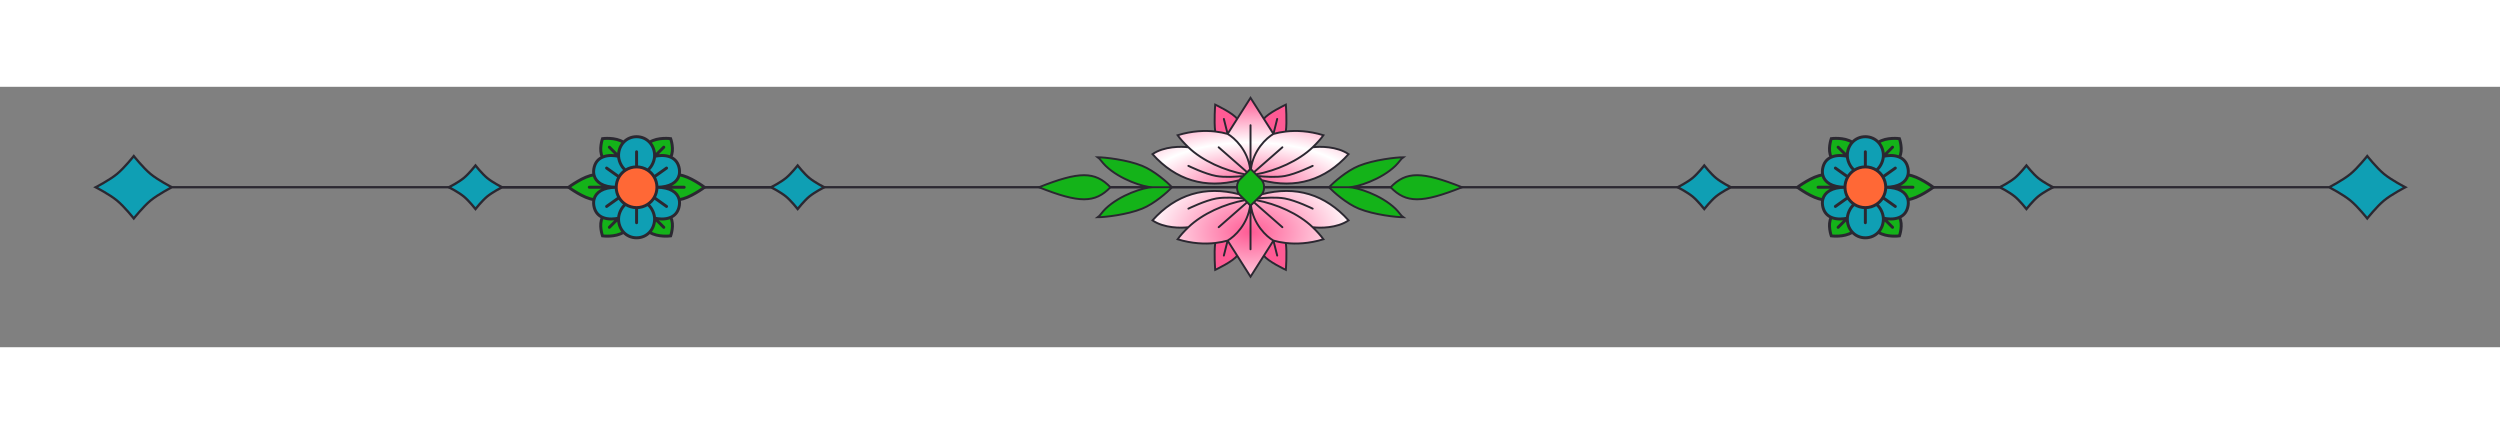 <svg width="1440" height="250" viewBox="0 100 1440 150" fill="none" xmlns="http://www.w3.org/2000/svg" xmlns:xlink="http://www.w3.org/1999/xlink">
<rect x="0" y="100" width="1440" height="150" fill="#808080" stroke="none"/>
<path d="M86.707 165.529C82.454 169.039 77.058 175.837 77.058 175.837C77.058 175.837 71.662 169.039 67.41 165.529C63.047 161.929 55.125 157.858 55.125 157.858C55.125 157.858 63.047 153.787 67.41 150.187C71.662 146.677 77.058 139.879 77.058 139.879C77.058 139.879 82.454 146.677 86.707 150.187C91.069 153.787 98.992 157.858 98.992 157.858C98.992 157.858 91.069 161.929 86.707 165.529Z" fill="#0F9FB4"/>
<path d="M1373.17 165.529C1368.92 169.039 1363.53 175.837 1363.53 175.837C1363.53 175.837 1358.13 169.039 1353.88 165.529C1349.52 161.929 1341.59 157.858 1341.59 157.858C1341.59 157.858 1349.52 153.787 1353.88 150.187C1358.13 146.677 1363.53 139.879 1363.53 139.879C1363.53 139.879 1368.92 146.677 1373.17 150.187C1377.54 153.787 1385.46 157.858 1385.46 157.858C1385.46 157.858 1377.54 161.929 1373.17 165.529Z" fill="#0F9FB4"/>
<path d="M98.992 157.858C98.992 157.858 91.069 161.929 86.707 165.529C82.454 169.039 77.058 175.837 77.058 175.837C77.058 175.837 71.662 169.039 67.41 165.529C63.047 161.929 55.125 157.858 55.125 157.858C55.125 157.858 63.047 153.787 67.41 150.187C71.662 146.677 77.058 139.879 77.058 139.879C77.058 139.879 82.454 146.677 86.707 150.187C91.069 153.787 98.992 157.858 98.992 157.858ZM98.992 157.858H126.817H664.642H720.292H775.943H1313.77H1341.59M1341.59 157.858C1341.59 157.858 1349.52 161.929 1353.88 165.529C1358.13 169.039 1363.53 175.837 1363.53 175.837C1363.53 175.837 1368.92 169.039 1373.17 165.529C1377.54 161.929 1385.46 157.858 1385.46 157.858C1385.46 157.858 1377.54 153.787 1373.17 150.187C1368.92 146.677 1363.53 139.879 1363.53 139.879C1363.53 139.879 1358.13 146.677 1353.88 150.187C1349.52 153.787 1341.59 157.858 1341.59 157.858Z" stroke="#2B2831" stroke-width="1.345"/>
<path d="M707.11 188.581L712.579 197.2C710.765 200.327 699.955 205.451 699.955 205.451C699.955 205.451 699.205 195.815 699.955 189.971C702.68 189.662 705.079 189.153 707.11 188.581Z" fill="url(#paint0_radial_2809_21854)"/>
<path d="M728.028 197.2L733.497 188.581C735.528 189.153 737.927 189.662 740.652 189.971C741.402 195.815 740.652 205.451 740.652 205.451C740.652 205.451 729.842 200.327 728.028 197.2Z" fill="url(#paint1_radial_2809_21854)"/>
<path d="M782.696 170.182C775.687 167.332 768.298 160.779 765.48 157.859H776.777C781.617 157.859 795.387 162.173 803.755 170.182C805.634 171.98 807.188 174.444 808.213 175.128C804.524 175.128 791.458 173.744 782.696 170.182Z" fill="#14B319"/>
<path d="M776.777 157.859H765.48C768.298 154.938 775.687 148.386 782.696 145.536C791.458 141.973 804.524 140.589 808.213 140.589C807.188 141.274 805.634 143.738 803.755 145.536C795.387 153.544 781.617 157.859 776.777 157.859Z" fill="#14B319"/>
<path d="M675.127 157.859C672.308 160.779 664.92 167.332 657.91 170.182C649.149 173.744 636.082 175.128 632.393 175.128C633.418 174.444 634.972 171.98 636.851 170.182C645.219 162.173 658.989 157.859 663.83 157.859H675.127Z" fill="#14B319"/>
<path d="M675.127 157.859H663.83C658.989 157.859 645.219 153.544 636.851 145.536C634.972 143.738 633.418 141.274 632.393 140.589C636.082 140.589 649.149 141.973 657.91 145.536C664.92 148.386 672.308 154.938 675.127 157.859Z" fill="#14B319"/>
<path d="M639.618 157.859C630.674 167.115 621.701 167.107 598.422 157.859C621.701 148.61 630.674 148.602 639.618 157.859Z" fill="#14B319"/>
<path d="M800.989 157.859C809.932 167.115 818.906 167.107 842.185 157.859C818.906 148.61 809.932 148.602 800.989 157.859Z" fill="#14B319"/>
<path d="M678.302 187.825C679.775 185.762 681.907 183.364 684.512 180.864C692.66 173.043 705.433 167.413 717.125 165.288L718.346 166.508L720.09 168.253C718.721 179.227 711.103 186.282 707.11 188.581C705.079 189.153 702.68 189.662 699.955 189.971C694.098 190.636 686.737 190.377 678.302 187.825Z" fill="url(#paint2_radial_2809_21854)"/>
<path d="M684.512 180.864C680.382 181.45 670.464 181.483 663.83 176.93C677.306 161.926 694.182 156.831 713.71 161.872C714.656 162.819 716.133 164.296 716.133 164.296L717.125 165.288C705.433 167.413 692.66 173.043 684.512 180.864Z" fill="url(#paint3_radial_2809_21854)"/>
<path d="M756.095 180.864C758.699 183.364 760.831 185.762 762.304 187.825C753.87 190.377 746.509 190.636 740.652 189.971C737.927 189.662 735.528 189.153 733.497 188.581C729.504 186.282 721.886 179.227 720.517 168.253L722.261 166.508L723.482 165.288C735.174 167.413 747.946 173.043 756.095 180.864Z" fill="url(#paint4_radial_2809_21854)"/>
<path d="M720.303 209.372L712.579 197.2L707.11 188.581C711.103 186.282 718.721 179.227 720.09 168.253L720.303 168.466L720.517 168.253C721.886 179.227 729.504 186.282 733.497 188.581L728.028 197.2L720.303 209.372Z" fill="url(#paint5_radial_2809_21854)"/>
<path d="M776.777 176.93C770.142 181.483 760.224 181.45 756.095 180.864C747.946 173.043 735.174 167.413 723.482 165.288L724.474 164.296C724.474 164.296 725.951 162.819 726.897 161.872C746.425 156.831 763.3 161.926 776.777 176.93Z" fill="url(#paint6_radial_2809_21854)"/>
<path d="M707.11 127.134L712.579 118.516C710.765 115.389 699.955 110.264 699.955 110.264C699.955 110.264 699.205 119.901 699.955 125.745C702.68 126.054 705.079 126.563 707.11 127.134Z" fill="url(#paint7_radial_2809_21854)"/>
<path d="M728.028 118.516L733.497 127.134C735.527 126.563 737.927 126.054 740.651 125.745C741.402 119.901 740.651 110.264 740.651 110.264C740.651 110.264 729.841 115.389 728.028 118.516Z" fill="url(#paint8_radial_2809_21854)"/>
<path d="M782.696 145.534C775.687 148.384 768.298 154.937 765.48 157.857H776.777C781.617 157.857 795.387 153.542 803.755 145.534C805.634 143.736 807.188 141.272 808.213 140.588C804.524 140.588 791.458 141.971 782.696 145.534Z" fill="#14B319"/>
<path d="M776.777 157.857H765.48C768.298 160.777 775.687 167.33 782.696 170.18C791.458 173.743 804.524 175.126 808.213 175.126C807.188 174.442 805.634 171.978 803.755 170.18C795.387 162.172 781.617 157.857 776.777 157.857Z" fill="#14B319"/>
<path d="M675.126 157.857C672.308 154.937 664.92 148.384 657.91 145.534C649.148 141.971 636.082 140.588 632.393 140.588C633.418 141.272 634.972 143.736 636.851 145.534C645.219 153.542 658.989 157.857 663.83 157.857H675.126Z" fill="#14B319"/>
<path d="M675.126 157.857H663.83C658.989 157.857 645.219 162.172 636.851 170.18C634.972 171.978 633.418 174.442 632.393 175.126C636.082 175.126 649.148 173.743 657.91 170.18C664.92 167.33 672.308 160.777 675.126 157.857Z" fill="#14B319"/>
<path d="M639.618 157.857C630.674 148.601 621.701 148.608 598.422 157.857C621.701 167.106 630.674 167.113 639.618 157.857Z" fill="#14B319"/>
<path d="M800.989 157.857C809.932 148.601 818.906 148.608 842.184 157.857C818.906 167.106 809.932 167.113 800.989 157.857Z" fill="#14B319"/>
<path d="M678.302 127.891C679.775 129.953 681.907 132.351 684.512 134.851C692.66 142.672 705.433 148.302 717.125 150.428L718.346 149.207L720.09 147.463C718.72 136.489 711.103 129.433 707.11 127.134C705.079 126.563 702.68 126.054 699.955 125.745C694.097 125.08 686.737 125.338 678.302 127.891Z" fill="url(#paint9_radial_2809_21854)"/>
<path d="M684.512 134.851C680.382 134.266 670.464 134.233 663.83 138.786C677.306 153.79 694.182 158.885 713.71 153.843C714.656 152.897 716.133 151.42 716.133 151.42L717.125 150.428C705.433 148.302 692.66 142.672 684.512 134.851Z" fill="url(#paint10_radial_2809_21854)"/>
<path d="M756.095 134.851C758.699 132.351 760.831 129.953 762.304 127.891C753.87 125.338 746.509 125.08 740.651 125.745C737.927 126.054 735.527 126.563 733.497 127.134C729.504 129.433 721.886 136.489 720.517 147.463L722.261 149.207L723.482 150.428C735.173 148.302 747.946 142.672 756.095 134.851Z" fill="url(#paint11_radial_2809_21854)"/>
<path d="M720.303 106.344L712.579 118.516L707.11 127.134C711.103 129.433 718.72 136.489 720.09 147.463L720.303 147.25L720.517 147.463C721.886 136.489 729.504 129.433 733.497 127.134L728.028 118.516L720.303 106.344Z" fill="url(#paint12_radial_2809_21854)"/>
<path d="M776.777 138.786C770.142 134.233 760.224 134.266 756.095 134.851C747.946 142.672 735.173 148.302 723.482 150.428L724.474 151.42C724.474 151.42 725.951 152.897 726.897 153.843C746.424 158.885 763.3 153.79 776.777 138.786Z" fill="url(#paint13_radial_2809_21854)"/>
<path d="M717.125 165.288L718.346 166.508L720.09 168.253L720.303 168.466L720.517 168.253L722.261 166.508L723.482 165.288L724.474 164.296L726.897 161.872C727.767 160.47 728.113 159.345 728.08 157.859C728.08 157.858 728.08 157.858 728.08 157.857C728.08 157.856 728.08 157.856 728.08 157.855C728.112 156.37 727.767 155.245 726.897 153.843L724.474 151.42L723.482 150.428L722.261 149.207L720.517 147.463L720.303 147.25L720.09 147.463L718.346 149.207L717.125 150.428L716.133 151.42L713.71 153.843C712.839 155.246 712.494 156.371 712.526 157.857C712.526 157.858 712.527 157.858 712.527 157.859C712.527 157.859 712.527 157.86 712.527 157.86C712.494 159.346 712.84 160.471 713.71 161.872L716.133 164.296L717.125 165.288Z" fill="#14B319"/>
<path d="M707.11 188.581L712.579 197.2M707.11 188.581C705.079 189.153 702.68 189.662 699.955 189.971M707.11 188.581L704.944 197.2M707.11 188.581C711.103 186.282 718.721 179.227 720.09 168.253M720.303 193.579V168.466M684.512 180.864C681.907 183.364 679.775 185.762 678.302 187.825C686.737 190.377 694.098 190.636 699.955 189.971M684.512 180.864C680.382 181.45 670.464 181.483 663.83 176.93C677.306 161.926 694.182 156.831 713.71 161.872M684.512 180.864C692.66 173.043 705.433 167.413 717.125 165.288M684.512 170.182C684.512 170.182 694.093 165.479 700.579 164.328C705.363 163.479 711.918 163.88 716.133 164.296M701.962 180.864L718.346 166.508M713.71 161.872C714.656 162.819 716.133 164.296 716.133 164.296M713.71 161.872L716.133 164.296M713.71 161.872C712.84 160.471 712.494 159.346 712.527 157.86M675.127 157.859C672.308 160.779 664.92 167.332 657.91 170.182C649.149 173.744 636.082 175.128 632.393 175.128C633.418 174.444 634.972 171.98 636.851 170.182C645.219 162.173 658.989 157.859 663.83 157.859M675.127 157.859H663.83M675.127 157.859C672.308 154.938 664.92 148.386 657.91 145.536C649.149 141.973 636.082 140.589 632.393 140.589C633.418 141.274 634.972 143.738 636.851 145.536C645.219 153.544 658.989 157.859 663.83 157.859M675.127 157.859H712.527M663.83 157.859H639.618M639.618 157.859C630.674 167.115 621.701 167.107 598.422 157.859C621.701 148.61 630.674 148.602 639.618 157.859ZM712.579 197.2L720.303 209.372L728.028 197.2M712.579 197.2C710.765 200.327 699.955 205.451 699.955 205.451C699.955 205.451 699.205 195.815 699.955 189.971M733.497 188.581L728.028 197.2M733.497 188.581C735.528 189.153 737.927 189.662 740.652 189.971M733.497 188.581L735.663 197.2M733.497 188.581C729.504 186.282 721.886 179.227 720.517 168.253M756.095 180.864C758.699 183.364 760.831 185.762 762.304 187.825C753.87 190.377 746.509 190.636 740.652 189.971M756.095 180.864C760.224 181.45 770.142 181.483 776.777 176.93C763.3 161.926 746.425 156.831 726.897 161.872M756.095 180.864C747.946 173.043 735.174 167.413 723.482 165.288M756.095 170.182C756.095 170.182 746.514 165.479 740.027 164.328C735.244 163.479 728.688 163.88 724.474 164.296M738.645 180.864L722.261 166.508M726.897 161.872C725.951 162.819 724.474 164.296 724.474 164.296M726.897 161.872L724.474 164.296M726.897 161.872C727.767 160.47 728.113 159.345 728.08 157.859M765.48 157.859C768.298 160.779 775.687 167.332 782.696 170.182C791.458 173.744 804.524 175.128 808.213 175.128C807.188 174.444 805.634 171.98 803.755 170.182C795.387 162.173 781.617 157.859 776.777 157.859M765.48 157.859H776.777M765.48 157.859C768.298 154.938 775.687 148.386 782.696 145.536C791.458 141.973 804.524 140.589 808.213 140.589C807.188 141.274 805.634 143.738 803.755 145.536C795.387 153.544 781.617 157.859 776.777 157.859M765.48 157.859H728.08M776.777 157.859H800.989M800.989 157.859C809.932 167.115 818.906 167.107 842.185 157.859C818.906 148.61 809.932 148.602 800.989 157.859ZM728.028 197.2C729.842 200.327 740.652 205.451 740.652 205.451C740.652 205.451 741.402 195.815 740.652 189.971M720.303 168.466L720.09 168.253M720.303 168.466L720.517 168.253M718.346 166.508L717.125 165.288M718.346 166.508L720.09 168.253M717.125 165.288L716.133 164.296M720.517 168.253L722.261 166.508M722.261 166.508L723.482 165.288M723.482 165.288L724.474 164.296M712.583 156.99C712.552 157.295 712.533 157.583 712.527 157.859M728.024 156.99C728.055 157.294 728.074 157.581 728.08 157.855M712.527 157.859C712.527 157.858 712.526 157.858 712.526 157.857M712.527 157.859C712.527 157.859 712.527 157.86 712.527 157.86M728.08 157.859C728.08 157.858 728.08 157.858 728.08 157.857M728.08 157.859C728.08 157.857 728.08 157.856 728.08 157.855M707.11 127.134L712.579 118.516M707.11 127.134C705.079 126.563 702.68 126.054 699.955 125.745M707.11 127.134L704.944 118.516M707.11 127.134C711.103 129.433 718.72 136.489 720.09 147.463M720.303 122.137V147.25M684.512 134.851C681.907 132.351 679.775 129.953 678.302 127.891C686.737 125.338 694.097 125.08 699.955 125.745M684.512 134.851C680.382 134.266 670.464 134.233 663.83 138.786C677.306 153.79 694.182 158.885 713.71 153.843M684.512 134.851C692.66 142.672 705.433 148.302 717.125 150.428M684.512 145.534C684.512 145.534 694.093 150.236 700.579 151.388C705.362 152.237 711.918 151.836 716.133 151.42M701.962 134.851L718.346 149.207M713.71 153.843C714.656 152.897 716.133 151.42 716.133 151.42M713.71 153.843L716.133 151.42M713.71 153.843C712.839 155.246 712.494 156.371 712.526 157.857M675.126 157.857C672.308 154.937 664.92 148.384 657.91 145.534C649.148 141.971 636.082 140.588 632.393 140.588C633.418 141.272 634.972 143.736 636.851 145.534C645.219 153.542 658.989 157.857 663.83 157.857M675.126 157.857H663.83M675.126 157.857C672.308 160.777 664.92 167.33 657.91 170.18C649.148 173.743 636.082 175.126 632.393 175.126C633.418 174.442 634.972 171.978 636.851 170.18C645.219 162.172 658.989 157.857 663.83 157.857M675.126 157.857H712.526M663.83 157.857H639.618M639.618 157.857C630.674 148.601 621.701 148.608 598.422 157.857C621.701 167.106 630.674 167.113 639.618 157.857ZM712.579 118.516L720.303 106.344L728.028 118.516M712.579 118.516C710.765 115.389 699.955 110.264 699.955 110.264C699.955 110.264 699.205 119.901 699.955 125.745M733.497 127.134L728.028 118.516M733.497 127.134C735.527 126.563 737.927 126.054 740.651 125.745M733.497 127.134L735.662 118.516M733.497 127.134C729.504 129.433 721.886 136.489 720.517 147.463M756.095 134.851C758.699 132.351 760.831 129.953 762.304 127.891C753.87 125.338 746.509 125.08 740.651 125.745M756.095 134.851C760.224 134.266 770.142 134.233 776.777 138.786C763.3 153.79 746.424 158.885 726.897 153.843M756.095 134.851C747.946 142.672 735.173 148.302 723.482 150.428M756.095 145.534C756.095 145.534 746.514 150.236 740.027 151.388C735.244 152.237 728.688 151.836 724.474 151.42M738.645 134.851L722.261 149.207M726.897 153.843C725.951 152.897 724.474 151.42 724.474 151.42M726.897 153.843L724.474 151.42M726.897 153.843C727.767 155.245 728.112 156.37 728.08 157.855M765.48 157.857C768.298 154.937 775.687 148.384 782.696 145.534C791.458 141.971 804.524 140.588 808.213 140.588C807.188 141.272 805.634 143.736 803.755 145.534C795.387 153.542 781.617 157.857 776.777 157.857M765.48 157.857H776.777M765.48 157.857C768.298 160.777 775.687 167.33 782.696 170.18C791.458 173.743 804.524 175.126 808.213 175.126C807.188 174.442 805.634 171.978 803.755 170.18C795.387 162.172 781.617 157.857 776.777 157.857M765.48 157.857H728.08M776.777 157.857H800.989M800.989 157.857C809.932 148.601 818.906 148.608 842.184 157.857C818.906 167.106 809.932 167.113 800.989 157.857ZM728.028 118.516C729.841 115.389 740.651 110.264 740.651 110.264C740.651 110.264 741.402 119.901 740.651 125.745M720.303 147.25L720.09 147.463M720.303 147.25L720.517 147.463M718.346 149.207L717.125 150.428M718.346 149.207L720.09 147.463M717.125 150.428L716.133 151.42M720.517 147.463L722.261 149.207M722.261 149.207L723.482 150.428M723.482 150.428L724.474 151.42M712.583 158.726C712.552 158.422 712.533 158.135 712.527 157.86M728.024 158.726C728.055 158.421 728.074 158.133 728.08 157.857M712.526 157.857C712.526 157.858 712.527 157.859 712.527 157.86M728.08 157.857C728.08 157.856 728.08 157.856 728.08 157.855" stroke="#2B2831" stroke-width="1.123" stroke-linecap="round"/>
<path d="M988.376 163.199C985.415 165.643 981.657 170.377 981.657 170.377C981.657 170.377 977.899 165.643 974.938 163.199C971.9 160.692 966.383 157.857 966.383 157.857C966.383 157.857 971.9 155.022 974.938 152.515C977.899 150.071 981.657 145.337 981.657 145.337C981.657 145.337 985.415 150.071 988.376 152.515C991.414 155.022 996.931 157.857 996.931 157.857C996.931 157.857 991.414 160.692 988.376 163.199Z" fill="#0F9FB4"/>
<path d="M1173.94 163.199C1170.98 165.643 1167.22 170.377 1167.22 170.377C1167.22 170.377 1163.47 165.643 1160.51 163.199C1157.47 160.692 1151.95 157.857 1151.95 157.857C1151.95 157.857 1157.47 155.022 1160.51 152.515C1163.47 150.071 1167.22 145.337 1167.22 145.337C1167.22 145.337 1170.98 150.071 1173.94 152.515C1176.98 155.022 1182.5 157.857 1182.5 157.857C1182.5 157.857 1176.98 160.692 1173.94 163.199Z" fill="#0F9FB4"/>
<path d="M996.931 157.857C996.931 157.857 991.414 160.692 988.376 163.199C985.415 165.643 981.657 170.377 981.657 170.377C981.657 170.377 977.899 165.643 974.938 163.199C971.9 160.692 966.383 157.857 966.383 157.857C966.383 157.857 971.9 155.022 974.938 152.515C977.899 150.071 981.657 145.337 981.657 145.337C981.657 145.337 985.415 150.071 988.376 152.515C991.414 155.022 996.931 157.857 996.931 157.857ZM996.931 157.857H1016.31H1035.69H1074.44H1113.2H1132.57H1151.95M1151.95 157.857C1151.95 157.857 1157.47 160.692 1160.51 163.199C1163.47 165.643 1167.22 170.377 1167.22 170.377C1167.22 170.377 1170.98 165.643 1173.94 163.199C1176.98 160.692 1182.5 157.857 1182.5 157.857C1182.5 157.857 1176.98 155.022 1173.94 152.515C1170.98 150.071 1167.22 145.337 1167.22 145.337C1167.22 145.337 1163.47 150.071 1160.51 152.515C1157.47 155.022 1151.95 157.857 1151.95 157.857Z" stroke="#2B2831" stroke-width="1.372"/>
<path d="M1084.81 175.639C1084.65 172.177 1082.42 168.72 1080.78 167.73C1082.32 166.74 1083.62 165.398 1084.55 163.82C1085.58 162.073 1086.18 160.034 1086.18 157.858C1093.71 157.858 1098.01 160.767 1098.98 164.943C1099.31 166.366 1099.26 167.937 1098.81 169.589C1098.01 172.569 1096.19 174.275 1094.08 175.196C1090.81 176.623 1086.83 176.165 1084.81 175.639Z" fill="#0F9FB4"/>
<path d="M1068.1 167.73C1069.93 168.907 1072.11 169.589 1074.44 169.589C1076.78 169.589 1078.96 168.907 1080.78 167.73C1082.42 168.72 1084.65 172.177 1084.81 175.639C1084.96 178.732 1083.89 181.651 1081.94 183.753C1080.11 185.724 1077.51 186.976 1074.44 186.976C1071.38 186.976 1068.78 185.724 1066.95 183.753C1065 181.651 1063.92 178.732 1064.07 175.639C1064.24 172.177 1066.46 168.72 1068.1 167.73Z" fill="#0F9FB4"/>
<path d="M1068.1 167.73C1066.46 168.72 1064.24 172.177 1064.07 175.639C1062.06 176.165 1058.08 176.623 1054.81 175.196C1052.7 174.275 1050.88 172.569 1050.07 169.589C1049.63 167.937 1049.57 166.366 1049.9 164.943C1050.87 160.767 1055.18 157.858 1062.71 157.858C1062.71 160.034 1063.3 162.073 1064.34 163.82C1065.27 165.398 1066.56 166.74 1068.1 167.73Z" fill="#0F9FB4"/>
<path d="M1064.07 140.077C1064.24 143.539 1066.46 146.996 1068.1 147.985C1066.56 148.976 1065.27 150.317 1064.34 151.896C1063.3 153.643 1062.71 155.681 1062.71 157.858C1055.18 157.858 1050.87 154.948 1049.9 150.772C1049.57 149.349 1049.63 147.779 1050.07 146.127C1050.88 143.147 1052.7 141.44 1054.81 140.52C1058.08 139.093 1062.06 139.551 1064.07 140.077Z" fill="#0F9FB4"/>
<path d="M1074.44 146.127C1072.11 146.127 1069.93 146.809 1068.1 147.985C1066.46 146.996 1064.24 143.539 1064.07 140.077C1063.92 136.984 1065 134.064 1066.95 131.963C1068.78 129.992 1071.38 128.74 1074.44 128.74C1077.51 128.74 1080.11 129.992 1081.94 131.963C1083.89 134.064 1084.96 136.984 1084.81 140.077C1084.65 143.539 1082.42 146.996 1080.78 147.985C1078.96 146.809 1076.78 146.127 1074.44 146.127Z" fill="#0F9FB4"/>
<path d="M1080.78 147.985C1082.42 146.996 1084.65 143.539 1084.81 140.077C1086.83 139.551 1090.81 139.093 1094.08 140.52C1096.19 141.44 1098.01 143.147 1098.81 146.127C1099.26 147.779 1099.31 149.349 1098.98 150.772C1098.01 154.948 1093.71 157.858 1086.18 157.858C1086.18 155.681 1085.58 153.643 1084.55 151.896C1083.62 150.317 1082.32 148.976 1080.78 147.985Z" fill="#0F9FB4"/>
<path d="M1074.44 169.589C1072.11 169.589 1069.93 168.907 1068.1 167.73C1066.56 166.74 1065.27 165.398 1064.34 163.82C1063.3 162.073 1062.71 160.034 1062.71 157.858C1062.71 155.681 1063.3 153.643 1064.34 151.896C1065.27 150.317 1066.56 148.976 1068.1 147.985C1069.93 146.809 1072.11 146.127 1074.44 146.127C1076.78 146.127 1078.96 146.809 1080.78 147.985C1082.32 148.976 1083.62 150.317 1084.55 151.896C1085.58 153.643 1086.18 155.681 1086.18 157.858C1086.18 160.034 1085.58 162.073 1084.55 163.82C1083.62 165.398 1082.32 166.74 1080.78 167.73C1078.96 168.907 1076.78 169.589 1074.44 169.589Z" fill="#FF6836"/>
<path d="M1084.81 175.639C1086.83 176.165 1090.81 176.623 1094.08 175.196C1096.37 179.36 1094.08 185.859 1094.08 185.859C1094.08 185.859 1086.68 186.87 1081.94 183.753C1083.89 181.651 1084.96 178.732 1084.81 175.639Z" fill="#14B319"/>
<path d="M1054.81 175.196C1058.08 176.623 1062.06 176.165 1064.07 175.639C1063.92 178.732 1065 181.651 1066.95 183.753C1062.21 186.87 1054.81 185.859 1054.81 185.859C1054.81 185.859 1052.51 179.36 1054.81 175.196Z" fill="#14B319"/>
<path d="M1062.71 157.858C1055.18 157.858 1050.87 160.767 1049.9 164.943C1044.2 164.471 1035.3 157.858 1035.3 157.858C1035.3 157.858 1044.2 151.244 1049.9 150.772C1050.87 154.948 1055.18 157.858 1062.71 157.858Z" fill="#14B319"/>
<path d="M1064.07 140.077C1062.06 139.551 1058.08 139.093 1054.81 140.52C1052.51 136.356 1054.81 129.857 1054.81 129.857C1054.81 129.857 1062.21 128.845 1066.95 131.963C1065 134.064 1063.92 136.984 1064.07 140.077Z" fill="#14B319"/>
<path d="M1094.08 140.52C1090.81 139.093 1086.83 139.551 1084.81 140.077C1084.96 136.984 1083.89 134.064 1081.94 131.963C1086.68 128.845 1094.08 129.857 1094.08 129.857C1094.08 129.857 1096.37 136.356 1094.08 140.52Z" fill="#14B319"/>
<path d="M1098.98 164.943C1098.01 160.767 1093.71 157.858 1086.18 157.858C1093.71 157.858 1098.01 154.948 1098.98 150.772C1104.68 151.244 1113.58 157.858 1113.58 157.858C1113.58 157.858 1104.68 164.471 1098.98 164.943Z" fill="#14B319"/>
<path d="M1068.1 167.73C1069.93 168.907 1072.11 169.589 1074.44 169.589M1068.1 167.73C1066.46 168.72 1064.24 172.177 1064.07 175.639M1068.1 167.73C1066.56 166.74 1065.27 165.398 1064.34 163.82M1074.44 169.589C1076.78 169.589 1078.96 168.907 1080.78 167.73M1074.44 169.589L1074.44 178.282M1064.07 175.639C1062.06 176.165 1058.08 176.623 1054.81 175.196M1064.07 175.639C1063.92 178.732 1065 181.651 1066.95 183.753M1064.07 175.639L1058.77 180.937M1062.71 157.858C1062.71 160.034 1063.3 162.073 1064.34 163.82M1062.71 157.858C1055.18 157.858 1050.87 160.767 1049.9 164.943M1062.71 157.858C1062.71 155.681 1063.3 153.643 1064.34 151.896M1062.71 157.858C1055.18 157.858 1050.87 154.948 1049.9 150.772M1062.71 157.858H1047.21M1064.34 163.82L1057.18 168.908M1054.81 175.196C1052.7 174.275 1050.88 172.569 1050.07 169.589C1049.63 167.937 1049.57 166.366 1049.9 164.943M1054.81 175.196C1052.51 179.36 1054.81 185.859 1054.81 185.859C1054.81 185.859 1062.21 186.87 1066.95 183.753M1066.95 183.753C1068.78 185.724 1071.38 186.976 1074.44 186.976C1077.51 186.976 1080.11 185.724 1081.94 183.753M1049.9 164.943C1044.2 164.471 1035.3 157.858 1035.3 157.858C1035.3 157.858 1044.2 151.244 1049.9 150.772M1080.78 167.73C1082.42 168.72 1084.65 172.177 1084.81 175.639M1080.78 167.73C1082.32 166.74 1083.62 165.398 1084.55 163.82M1084.81 175.639C1086.83 176.165 1090.81 176.623 1094.08 175.196M1084.81 175.639C1084.96 178.732 1083.89 181.651 1081.94 183.753M1084.81 175.639L1090.11 180.937M1086.18 157.858C1086.18 160.034 1085.58 162.073 1084.55 163.82M1086.18 157.858C1093.71 157.858 1098.01 160.767 1098.98 164.943M1086.18 157.858C1086.18 155.681 1085.58 153.643 1084.55 151.896M1086.18 157.858C1093.71 157.858 1098.01 154.948 1098.98 150.772M1086.18 157.858H1094.01H1101.85M1084.55 163.82L1091.7 168.908M1094.08 175.196C1096.19 174.275 1098.01 172.569 1098.81 169.589C1099.26 167.937 1099.31 166.366 1098.98 164.943M1094.08 175.196C1096.37 179.36 1094.08 185.859 1094.08 185.859C1094.08 185.859 1086.68 186.87 1081.94 183.753M1098.98 164.943C1104.68 164.471 1113.58 157.858 1113.58 157.858C1113.58 157.858 1104.68 151.244 1098.98 150.772M1068.1 147.985C1069.93 146.809 1072.11 146.127 1074.44 146.127M1068.1 147.985C1066.46 146.996 1064.24 143.539 1064.07 140.077M1068.1 147.985C1066.56 148.976 1065.27 150.317 1064.34 151.896M1074.44 146.127C1076.78 146.127 1078.96 146.809 1080.78 147.985M1074.44 146.127L1074.44 137.433M1064.07 140.077C1062.06 139.551 1058.08 139.093 1054.81 140.52M1064.07 140.077C1063.92 136.984 1065 134.064 1066.95 131.963M1064.07 140.077L1058.77 134.778M1064.34 151.896L1057.18 146.808M1054.81 140.52C1052.7 141.44 1050.88 143.147 1050.07 146.127C1049.63 147.779 1049.57 149.349 1049.9 150.772M1054.81 140.52C1052.51 136.356 1054.81 129.857 1054.81 129.857C1054.81 129.857 1062.21 128.845 1066.95 131.963M1066.95 131.963C1068.78 129.992 1071.38 128.74 1074.44 128.74C1077.51 128.74 1080.11 129.992 1081.94 131.963M1080.78 147.985C1082.42 146.996 1084.65 143.539 1084.81 140.077M1080.78 147.985C1082.32 148.976 1083.62 150.317 1084.55 151.896M1084.81 140.077C1086.83 139.551 1090.81 139.093 1094.08 140.52M1084.81 140.077C1084.96 136.984 1083.89 134.064 1081.94 131.963M1084.81 140.077L1090.11 134.778M1084.55 151.896L1091.7 146.808M1094.08 140.52C1096.19 141.44 1098.01 143.147 1098.81 146.127C1099.26 147.779 1099.31 149.349 1098.98 150.772M1094.08 140.52C1096.37 136.356 1094.08 129.857 1094.08 129.857C1094.08 129.857 1086.68 128.845 1081.94 131.963" stroke="#2B2831" stroke-width="1.716" stroke-linecap="round"/>
<path d="M280.603 163.199C277.641 165.643 273.884 170.377 273.884 170.377C273.884 170.377 270.126 165.643 267.165 163.199C264.127 160.692 258.609 157.857 258.609 157.857C258.609 157.857 264.127 155.022 267.165 152.515C270.126 150.071 273.884 145.337 273.884 145.337C273.884 145.337 277.641 150.071 280.603 152.515C283.641 155.022 289.158 157.857 289.158 157.857C289.158 157.857 283.641 160.692 280.603 163.199Z" fill="#0F9FB4"/>
<path d="M466.171 163.199C463.209 165.643 459.452 170.377 459.452 170.377C459.452 170.377 455.694 165.643 452.732 163.199C449.694 160.692 444.177 157.857 444.177 157.857C444.177 157.857 449.694 155.022 452.732 152.515C455.694 150.071 459.452 145.337 459.452 145.337C459.452 145.337 463.209 150.071 466.171 152.515C469.209 155.022 474.726 157.857 474.726 157.857C474.726 157.857 469.209 160.692 466.171 163.199Z" fill="#0F9FB4"/>
<path d="M289.158 157.857C289.158 157.857 283.641 160.692 280.603 163.199C277.641 165.643 273.884 170.377 273.884 170.377C273.884 170.377 270.126 165.643 267.165 163.199C264.127 160.692 258.609 157.857 258.609 157.857C258.609 157.857 264.127 155.022 267.165 152.515C270.126 150.071 273.884 145.337 273.884 145.337C273.884 145.337 277.641 150.071 280.603 152.515C283.641 155.022 289.158 157.857 289.158 157.857ZM289.158 157.857H308.535H327.913H366.668H405.422H424.8H444.177M444.177 157.857C444.177 157.857 449.694 160.692 452.732 163.199C455.694 165.643 459.452 170.377 459.452 170.377C459.452 170.377 463.209 165.643 466.171 163.199C469.209 160.692 474.726 157.857 474.726 157.857C474.726 157.857 469.209 155.022 466.171 152.515C463.209 150.071 459.452 145.337 459.452 145.337C459.452 145.337 455.694 150.071 452.732 152.515C449.694 155.022 444.177 157.857 444.177 157.857Z" stroke="#2B2831" stroke-width="1.372"/>
<path d="M377.04 175.639C376.872 172.177 374.649 168.72 373.01 167.73C374.55 166.74 375.843 165.398 376.776 163.82C377.809 162.073 378.402 160.034 378.402 157.858C385.937 157.858 390.238 160.767 391.209 164.943C391.54 166.366 391.485 167.937 391.038 169.589C390.233 172.569 388.416 174.275 386.304 175.196C383.033 176.623 379.055 176.165 377.04 175.639Z" fill="#0F9FB4"/>
<path d="M360.329 167.73C362.157 168.907 364.336 169.589 366.671 169.589C369.006 169.589 371.182 168.907 373.01 167.73C374.649 168.72 376.872 172.177 377.04 175.639C377.191 178.732 376.112 181.651 374.162 183.753C372.333 185.724 369.738 186.976 366.67 186.976C363.602 186.976 361.006 185.724 359.177 183.753C357.227 181.651 356.149 178.732 356.3 175.639C356.468 172.177 358.691 168.72 360.329 167.73Z" fill="#0F9FB4"/>
<path d="M360.329 167.73C358.691 168.72 356.468 172.177 356.3 175.639C354.285 176.165 350.307 176.623 347.035 175.196C344.924 174.275 343.106 172.569 342.301 169.589C341.855 167.937 341.799 166.366 342.13 164.943C343.101 160.767 347.403 157.858 354.938 157.858C354.938 160.034 355.53 162.073 356.563 163.82C357.497 165.398 358.79 166.74 360.329 167.73Z" fill="#0F9FB4"/>
<path d="M356.3 140.077C356.468 143.539 358.691 146.996 360.329 147.985C358.79 148.976 357.497 150.317 356.563 151.896C355.53 153.643 354.938 155.681 354.938 157.858C347.403 157.858 343.101 154.948 342.13 150.772C341.799 149.349 341.855 147.779 342.301 146.127C343.106 143.147 344.924 141.44 347.035 140.52C350.307 139.093 354.285 139.551 356.3 140.077Z" fill="#0F9FB4"/>
<path d="M366.671 146.127C364.336 146.127 362.157 146.809 360.329 147.985C358.691 146.996 356.468 143.539 356.3 140.077C356.149 136.984 357.227 134.064 359.177 131.963C361.006 129.992 363.602 128.74 366.67 128.74C369.738 128.74 372.333 129.992 374.162 131.963C376.112 134.064 377.191 136.984 377.04 140.077C376.872 143.539 374.649 146.996 373.01 147.985C371.182 146.809 369.006 146.127 366.671 146.127Z" fill="#0F9FB4"/>
<path d="M373.01 147.985C374.649 146.996 376.872 143.539 377.04 140.077C379.055 139.551 383.033 139.093 386.304 140.52C388.416 141.44 390.233 143.147 391.038 146.127C391.485 147.779 391.54 149.349 391.209 150.772C390.238 154.948 385.937 157.858 378.402 157.858C378.402 155.681 377.809 153.643 376.776 151.896C375.843 150.317 374.55 148.976 373.01 147.985Z" fill="#0F9FB4"/>
<path d="M366.671 169.589C364.336 169.589 362.157 168.907 360.329 167.73C358.79 166.74 357.497 165.398 356.563 163.82C355.53 162.073 354.938 160.034 354.938 157.858C354.938 155.681 355.53 153.643 356.563 151.896C357.497 150.317 358.79 148.976 360.329 147.985C362.157 146.809 364.336 146.127 366.671 146.127C369.006 146.127 371.182 146.809 373.01 147.985C374.55 148.976 375.843 150.317 376.776 151.896C377.809 153.643 378.402 155.681 378.402 157.858C378.402 160.034 377.809 162.073 376.776 163.82C375.843 165.398 374.55 166.74 373.01 167.73C371.182 168.907 369.006 169.589 366.671 169.589Z" fill="#FF6836"/>
<path d="M377.04 175.639C379.055 176.165 383.033 176.623 386.304 175.196C388.599 179.36 386.304 185.859 386.304 185.859C386.304 185.859 378.904 186.87 374.162 183.753C376.112 181.651 377.191 178.732 377.04 175.639Z" fill="#14B319"/>
<path d="M347.035 175.196C350.307 176.623 354.285 176.165 356.3 175.639C356.149 178.732 357.227 181.651 359.177 183.753C354.436 186.87 347.035 185.859 347.035 185.859C347.035 185.859 344.74 179.36 347.035 175.196Z" fill="#14B319"/>
<path d="M354.938 157.858C347.403 157.858 343.101 160.767 342.13 164.943C336.429 164.471 327.531 157.858 327.531 157.858C327.531 157.858 336.429 151.244 342.13 150.772C343.101 154.948 347.403 157.858 354.938 157.858Z" fill="#14B319"/>
<path d="M356.3 140.077C354.285 139.551 350.307 139.093 347.035 140.52C344.74 136.356 347.035 129.857 347.035 129.857C347.035 129.857 354.436 128.845 359.177 131.963C357.227 134.064 356.149 136.984 356.3 140.077Z" fill="#14B319"/>
<path d="M386.304 140.52C383.033 139.093 379.055 139.551 377.04 140.077C377.191 136.984 376.112 134.064 374.162 131.963C378.904 128.845 386.304 129.857 386.304 129.857C386.304 129.857 388.599 136.356 386.304 140.52Z" fill="#14B319"/>
<path d="M391.209 164.943C390.238 160.767 385.937 157.858 378.402 157.858C385.937 157.858 390.238 154.948 391.209 150.772C396.911 151.244 405.808 157.858 405.808 157.858C405.808 157.858 396.911 164.471 391.209 164.943Z" fill="#14B319"/>
<path d="M360.329 167.73C362.157 168.907 364.336 169.589 366.671 169.589M360.329 167.73C358.691 168.72 356.468 172.177 356.3 175.639M360.329 167.73C358.79 166.74 357.497 165.398 356.563 163.82M366.671 169.589C369.006 169.589 371.182 168.907 373.01 167.73M366.671 169.589L366.67 178.282M356.3 175.639C354.285 176.165 350.307 176.623 347.035 175.196M356.3 175.639C356.149 178.732 357.227 181.651 359.177 183.753M356.3 175.639L351.001 180.937M354.938 157.858C354.938 160.034 355.53 162.073 356.563 163.82M354.938 157.858C347.403 157.858 343.101 160.767 342.13 164.943M354.938 157.858C354.938 155.681 355.53 153.643 356.563 151.896M354.938 157.858C347.403 157.858 343.101 154.948 342.13 150.772M354.938 157.858H339.433M356.563 163.82L349.411 168.908M347.035 175.196C344.924 174.275 343.106 172.569 342.301 169.589C341.855 167.937 341.799 166.366 342.13 164.943M347.035 175.196C344.74 179.36 347.035 185.859 347.035 185.859C347.035 185.859 354.436 186.87 359.177 183.753M359.177 183.753C361.006 185.724 363.602 186.976 366.67 186.976C369.738 186.976 372.333 185.724 374.162 183.753M342.13 164.943C336.429 164.471 327.531 157.858 327.531 157.858C327.531 157.858 336.429 151.244 342.13 150.772M373.01 167.73C374.649 168.72 376.872 172.177 377.04 175.639M373.01 167.73C374.55 166.74 375.843 165.398 376.776 163.82M377.04 175.639C379.055 176.165 383.033 176.623 386.304 175.196M377.04 175.639C377.191 178.732 376.112 181.651 374.162 183.753M377.04 175.639L382.338 180.937M378.402 157.858C378.402 160.034 377.809 162.073 376.776 163.82M378.402 157.858C385.937 157.858 390.238 160.767 391.209 164.943M378.402 157.858C378.402 155.681 377.809 153.643 376.776 151.896M378.402 157.858C385.937 157.858 390.238 154.948 391.209 150.772M378.402 157.858H386.24H394.078M376.776 163.82L383.928 168.908M386.304 175.196C388.416 174.275 390.233 172.569 391.038 169.589C391.485 167.937 391.54 166.366 391.209 164.943M386.304 175.196C388.599 179.36 386.304 185.859 386.304 185.859C386.304 185.859 378.904 186.87 374.162 183.753M391.209 164.943C396.911 164.471 405.808 157.858 405.808 157.858C405.808 157.858 396.911 151.244 391.209 150.772M360.329 147.985C362.157 146.809 364.336 146.127 366.671 146.127M360.329 147.985C358.691 146.996 356.468 143.539 356.3 140.077M360.329 147.985C358.79 148.976 357.497 150.317 356.563 151.896M366.671 146.127C369.006 146.127 371.182 146.809 373.01 147.985M366.671 146.127L366.67 137.433M356.3 140.077C354.285 139.551 350.307 139.093 347.035 140.52M356.3 140.077C356.149 136.984 357.227 134.064 359.177 131.963M356.3 140.077L351.001 134.778M356.563 151.896L349.411 146.808M347.035 140.52C344.924 141.44 343.106 143.147 342.301 146.127C341.855 147.779 341.799 149.349 342.13 150.772M347.035 140.52C344.74 136.356 347.035 129.857 347.035 129.857C347.035 129.857 354.436 128.845 359.177 131.963M359.177 131.963C361.006 129.992 363.602 128.74 366.67 128.74C369.738 128.74 372.333 129.992 374.162 131.963M373.01 147.985C374.649 146.996 376.872 143.539 377.04 140.077M373.01 147.985C374.55 148.976 375.843 150.317 376.776 151.896M377.04 140.077C379.055 139.551 383.033 139.093 386.304 140.52M377.04 140.077C377.191 136.984 376.112 134.064 374.162 131.963M377.04 140.077L382.338 134.778M376.776 151.896L383.928 146.808M386.304 140.52C388.416 141.44 390.233 143.147 391.038 146.127C391.485 147.779 391.54 149.349 391.209 150.772M386.304 140.52C388.599 136.356 386.304 129.857 386.304 129.857C386.304 129.857 378.904 128.845 374.162 131.963" stroke="#2B2831" stroke-width="1.716" stroke-linecap="round"/>
<defs>
<pattern id="pattern0_2809_21854" patternContentUnits="objectBoundingBox" width="1" height="1">
<use xlink:href="#image0_2809_21854" transform="matrix(0.004 0 0 0.005 0 -0.167)"/>
</pattern>
<pattern id="pattern1_2809_21854" patternContentUnits="objectBoundingBox" width="1" height="1">
<use xlink:href="#image0_2809_21854" transform="matrix(0.004 0 0 0.005 0 -0.167)"/>
</pattern>
<pattern id="pattern2_2809_21854" patternContentUnits="objectBoundingBox" width="1" height="1">
<use xlink:href="#image0_2809_21854" transform="matrix(0.004 0 0 0.005 0 -0.167)"/>
</pattern>
<pattern id="pattern3_2809_21854" patternContentUnits="objectBoundingBox" width="1" height="1">
<use xlink:href="#image0_2809_21854" transform="matrix(0.004 0 0 0.005 0 -0.167)"/>
</pattern>
<radialGradient id="paint0_radial_2809_21854" cx="0" cy="0" r="1" gradientUnits="userSpaceOnUse" gradientTransform="translate(720.303 157.858) rotate(90) scale(51.514 121.881)">
<stop stop-color="white"/>
<stop offset="0.65" stop-color="#FF5A94"/>
</radialGradient>
<radialGradient id="paint1_radial_2809_21854" cx="0" cy="0" r="1" gradientUnits="userSpaceOnUse" gradientTransform="translate(720.303 157.858) rotate(90) scale(51.514 121.881)">
<stop stop-color="white"/>
<stop offset="0.65" stop-color="#FF5A94"/>
</radialGradient>
<radialGradient id="paint2_radial_2809_21854" cx="0" cy="0" r="1" gradientUnits="userSpaceOnUse" gradientTransform="translate(720.303 183.505) rotate(90) scale(77.161 121.881)">
<stop stop-color="#FF5A94"/>
<stop offset="0.5" stop-color="white"/>
<stop offset="1" stop-color="#FF5A94"/>
</radialGradient>
<radialGradient id="paint3_radial_2809_21854" cx="0" cy="0" r="1" gradientUnits="userSpaceOnUse" gradientTransform="translate(720.303 183.505) rotate(90) scale(77.161 121.881)">
<stop stop-color="#FF5A94"/>
<stop offset="0.5" stop-color="white"/>
<stop offset="1" stop-color="#FF5A94"/>
</radialGradient>
<radialGradient id="paint4_radial_2809_21854" cx="0" cy="0" r="1" gradientUnits="userSpaceOnUse" gradientTransform="translate(720.303 183.505) rotate(90) scale(77.161 121.881)">
<stop stop-color="#FF5A94"/>
<stop offset="0.5" stop-color="white"/>
<stop offset="1" stop-color="#FF5A94"/>
</radialGradient>
<radialGradient id="paint5_radial_2809_21854" cx="0" cy="0" r="1" gradientUnits="userSpaceOnUse" gradientTransform="translate(720.303 183.505) rotate(90) scale(77.161 121.881)">
<stop stop-color="#FF5A94"/>
<stop offset="0.5" stop-color="white"/>
<stop offset="1" stop-color="#FF5A94"/>
</radialGradient>
<radialGradient id="paint6_radial_2809_21854" cx="0" cy="0" r="1" gradientUnits="userSpaceOnUse" gradientTransform="translate(720.303 183.505) rotate(90) scale(77.161 121.881)">
<stop stop-color="#FF5A94"/>
<stop offset="0.5" stop-color="white"/>
<stop offset="1" stop-color="#FF5A94"/>
</radialGradient>
<radialGradient id="paint7_radial_2809_21854" cx="0" cy="0" r="1" gradientUnits="userSpaceOnUse" gradientTransform="translate(720.303 157.858) rotate(90) scale(51.514 121.881)">
<stop stop-color="white"/>
<stop offset="0.65" stop-color="#FF5A94"/>
</radialGradient>
<radialGradient id="paint8_radial_2809_21854" cx="0" cy="0" r="1" gradientUnits="userSpaceOnUse" gradientTransform="translate(720.303 157.858) rotate(90) scale(51.514 121.881)">
<stop stop-color="white"/>
<stop offset="0.65" stop-color="#FF5A94"/>
</radialGradient>
<radialGradient id="paint9_radial_2809_21854" cx="0" cy="0" r="1" gradientUnits="userSpaceOnUse" gradientTransform="translate(720.303 157.857) rotate(90) scale(51.514 121.881)">
<stop stop-color="#FF5A94"/>
<stop offset="0.5" stop-color="white"/>
<stop offset="1" stop-color="#FF5A94"/>
</radialGradient>
<radialGradient id="paint10_radial_2809_21854" cx="0" cy="0" r="1" gradientUnits="userSpaceOnUse" gradientTransform="translate(720.303 157.857) rotate(90) scale(51.514 121.881)">
<stop stop-color="#FF5A94"/>
<stop offset="0.5" stop-color="white"/>
<stop offset="1" stop-color="#FF5A94"/>
</radialGradient>
<radialGradient id="paint11_radial_2809_21854" cx="0" cy="0" r="1" gradientUnits="userSpaceOnUse" gradientTransform="translate(720.303 157.857) rotate(90) scale(51.514 121.881)">
<stop stop-color="#FF5A94"/>
<stop offset="0.5" stop-color="white"/>
<stop offset="1" stop-color="#FF5A94"/>
</radialGradient>
<radialGradient id="paint12_radial_2809_21854" cx="0" cy="0" r="1" gradientUnits="userSpaceOnUse" gradientTransform="translate(720.303 157.857) rotate(90) scale(51.514 121.881)">
<stop stop-color="#FF5A94"/>
<stop offset="0.5" stop-color="white"/>
<stop offset="1" stop-color="#FF5A94"/>
</radialGradient>
<radialGradient id="paint13_radial_2809_21854" cx="0" cy="0" r="1" gradientUnits="userSpaceOnUse" gradientTransform="translate(720.303 157.857) rotate(90) scale(51.514 121.881)">
<stop stop-color="#FF5A94"/>
<stop offset="0.5" stop-color="white"/>
<stop offset="1" stop-color="#FF5A94"/>
</radialGradient>
</defs>
</svg>
